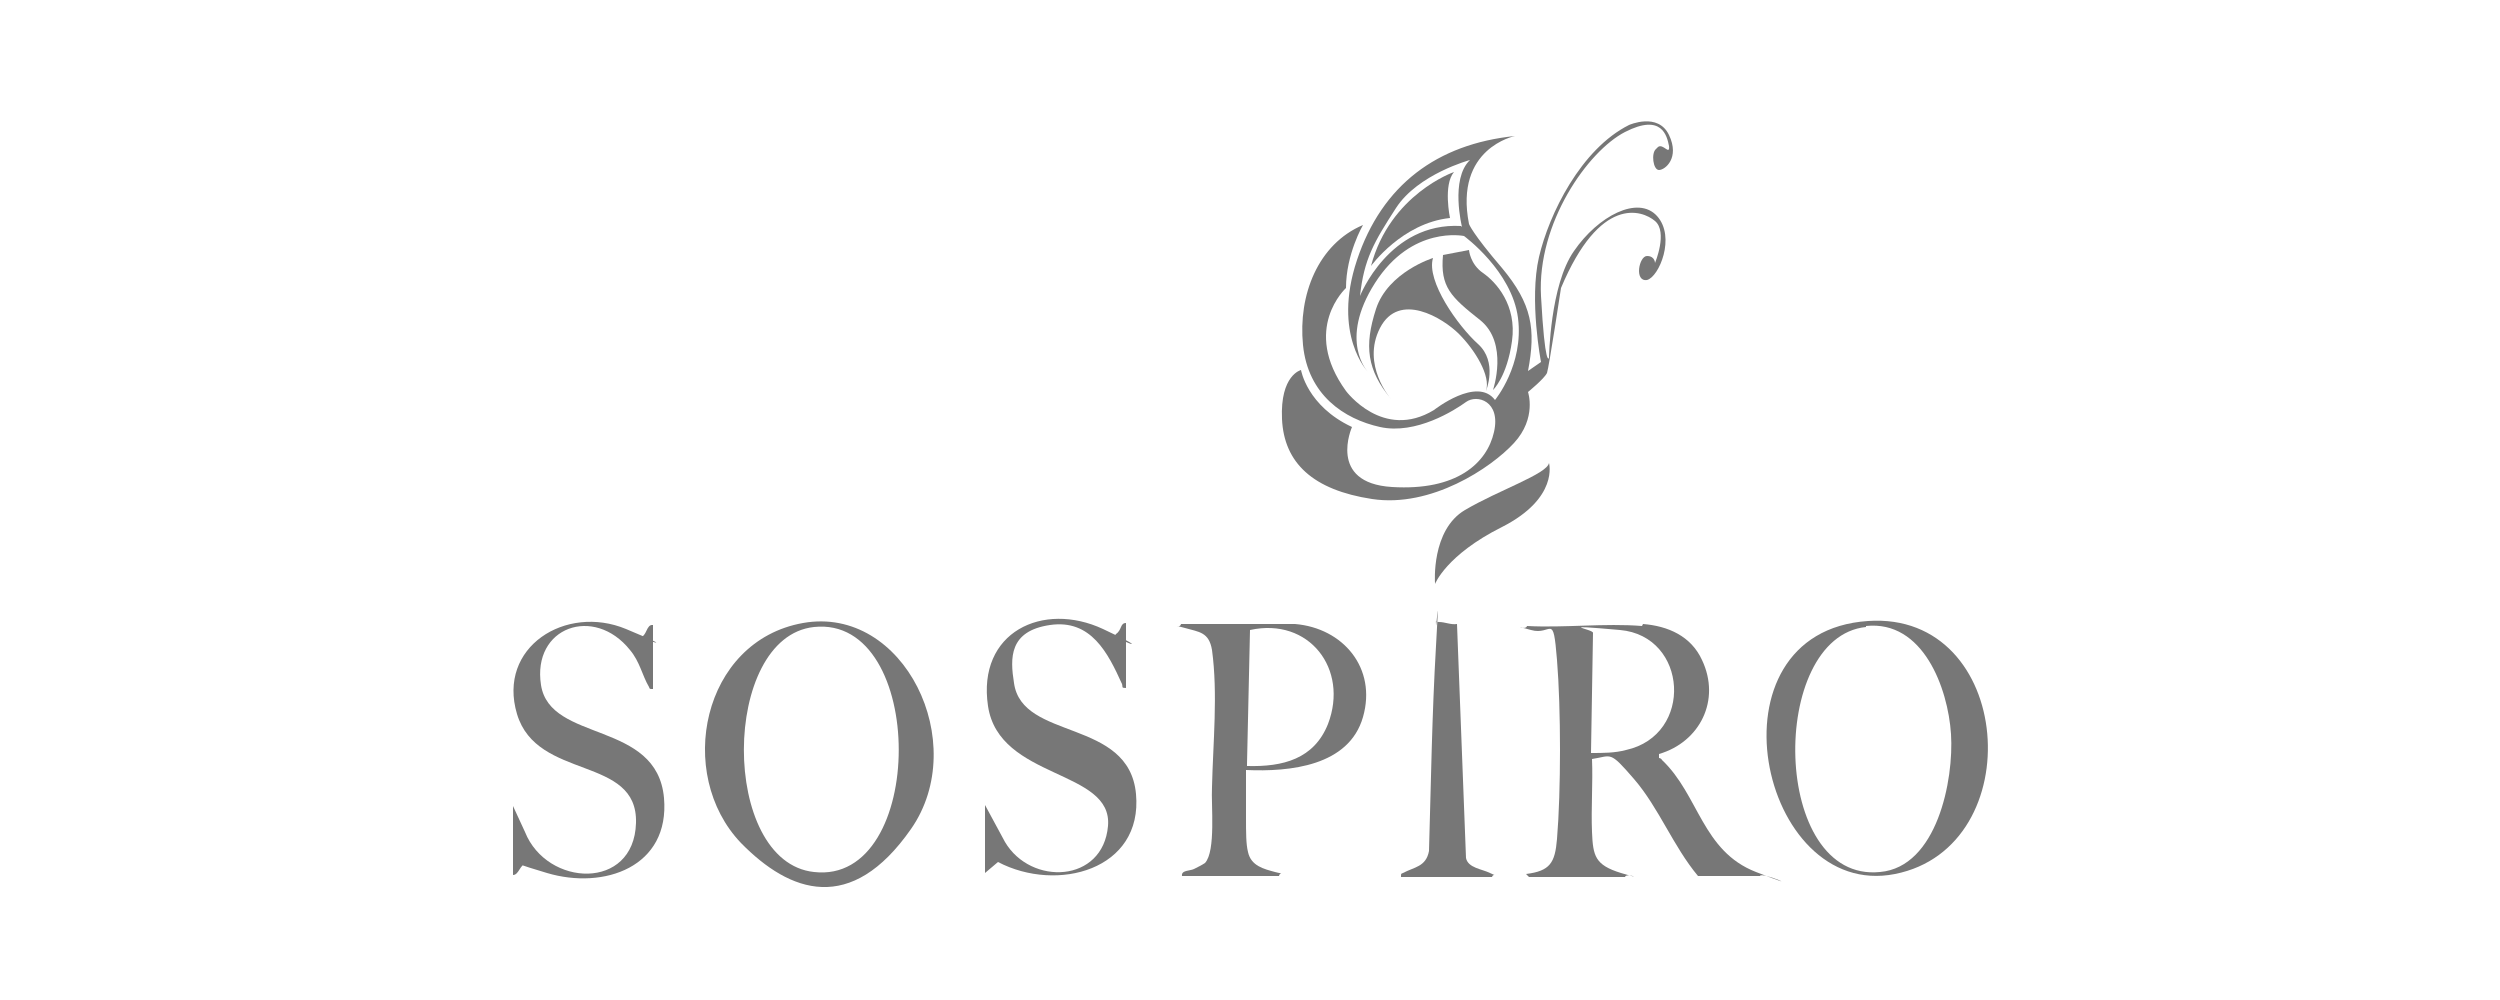 <?xml version="1.0" encoding="UTF-8"?>
<svg id="Capa_1" xmlns="http://www.w3.org/2000/svg" version="1.1" viewBox="0 0 250 100">
  <!-- Generator: Adobe Illustrator 29.4.0, SVG Export Plug-In . SVG Version: 2.1.0 Build 152)  -->
  <defs>
    <style>
      .st0 {
        fill: #777;
      }
    </style>
  </defs>
  <g>
    <path class="st0" d="M164.3,62.4c2.5.2,4.8,1.2,5.9,3.6,1.9,4-.2,8.2-4.3,9.4v.4s.2,0,.3.2c3.7,3.5,4,9.1,9.4,11.2s.5-.1.4.4h-6.2c-2.5-3-3.9-6.8-6.4-9.7s-2.2-2.3-4.2-2c.1,2.4-.1,4.9,0,7.3s.3,3.3,2.9,4.1.5-.1.4.4h-9.6s-.3-.3-.3-.3c2.4-.3,2.9-1.1,3.1-3.5.4-4.8.4-13,0-17.9s-.5-2.4-2.6-3-.5.1-.4-.4c3.7.2,7.8-.3,11.5,0ZM159.1,75.3c1.2,0,2.4,0,3.5-.3,6.8-1.5,6.2-11.4-.6-12s-2.6-.1-2.7.3l-.2,12Z"/>
    <path class="st0" d="M186.8,62.1c14.6-1,16.3,22.6,2.7,25.3s-19.2-24.2-2.7-25.3ZM186.6,62.7c-9.8,1-9.5,25.6,1.4,24.5,5.7-.5,7.4-9.2,7.1-13.8s-2.8-11.4-8.5-10.8Z"/>
    <path class="st0" d="M74.1,84.3c-6.6-6.9-3.9-20.2,6.2-22s16.8,12,10.8,20.6-12.1,6.4-17,1.4ZM81.4,62.7c-9.3,1-9.4,23.5,0,24.5,11.3,1.3,11.3-25.7,0-24.5Z"/>
    <path class="st0" d="M129.5,62.4c4.8.4,8.2,4.4,6.8,9.3s-7.3,5.5-11.7,5.3c0,1.5,0,3.1,0,4.7s0,2.7.2,3.5c.3,1.4,1.6,1.7,2.7,2s.5-.1.4.4h-9.7c-.1-.6.8-.5,1.2-.7s.8-.4,1.1-.6c1.1-1.2.6-5.8.7-7.6.1-4.4.6-9.3,0-13.7-.3-1.8-1.3-1.8-2.7-2.2s-.5.1-.4-.4h11.3ZM125,63l-.3,13.4v.2c3.6.1,6.7-.7,8.1-4.2,2.1-5.5-1.9-10.7-7.8-9.4Z"/>
    <path class="st0" d="M65.3,62.4v6.5c-.4,0-.3,0-.4-.2-.7-1.2-.9-2.5-1.9-3.7-3.6-4.5-9.8-2.3-8.9,3.5.9,5.8,11.6,3.5,12.3,11.3.6,6.9-6,9.2-11.7,7.5s-2-.9-2.1-.9c-.6,0-.7,1.1-1.3,1.1v-6.9l1.2,2.6c2.2,5.5,10.9,5.9,11.1-.9s-9.9-4.2-11.9-10.9,4.9-11,10.9-8.5,1.2.8,1.4.8c.7,0,.6-1.3,1.3-1.2Z"/>
    <path class="st0" d="M98.5,80.5l2,3.7c2.6,4.4,9.8,4.1,10.3-1.6s-10.9-4.6-12-12,5.5-10.5,11.5-7.7.7.9,1.3.5.4-1.1,1-1.1v6.5c-.5,0-.3-.1-.4-.4-1.4-3.1-3.1-6.5-7.2-5.9s-4,3.3-3.6,5.8c.8,5.8,11.5,3.5,12.2,11.1s-7.9,9.9-13.8,6.8l-1.3,1.1v-6.9Z"/>
    <path class="st0" d="M140.1,87.7c0-.4,0-.3.2-.4,1.1-.6,2.3-.6,2.6-2.2.2-6.9.3-13.7.7-20.5s0-1.5,0-2.1-.1-.3.3-.3c.6,0,1.2.3,1.8.2l.9,23.4c.2,1,1.6,1.1,2.4,1.5s.3,0,.2.4h-9.1Z"/>
  </g>
  <path class="st0" d="M143.5,58.3s-.4-5.3,3-7.3,8.2-3.6,8.4-4.7c0,0,1,3.5-4.7,6.4-5.6,2.8-6.7,5.7-6.7,5.7Z"/>
  <path class="st0" d="M139.1,39.9s-3-3.4-1.1-7.1,6.3-1,7.9.6,3.2,4.2,2.7,5.7c0,0,1.2-2.9-.8-4.7s-5.2-6.3-4.5-8.6c0,0-4.5,1.4-5.7,5.1s-.9,6.1,1.5,9Z"/>
  <path class="st0" d="M144.3,25.5l2.6-.5s.1,1.4,1.4,2.3,3.4,3.2,2.9,6.8-1.9,4.9-1.9,4.9c0,0,1.6-4.7-1.3-7s-4-3.3-3.7-6.5Z"/>
  <path class="st0" d="M165.6,14.9c-.5.4-.3,2.1.3,2.1s2.1-1.2,1-3.5-4-1-4-1c-4.8,2.4-8,8.9-9,13.2-1,4.3.2,10.5.2,10.5l-1.3.9c.8-4.2.4-6.7-2.6-10.3-3-3.5-3.3-4.4-3.3-4.4-1.5-7.6,4.6-8.8,4.6-8.8-7.8.8-13.3,4.9-15.8,12.4-2.5,7.5,1.1,11.2,1.1,11.2,0,0-3-3.1.7-8.9,3.7-5.8,8.9-4.7,8.9-4.7,0,0,4.8,3.5,5.4,8.2s-2.3,8.2-2.3,8.2c-1.8-2.4-6.1,1-6.1,1-5.1,3.1-8.8-1.9-8.8-1.9-4.5-6.2,0-10.3,0-10.3,0-3.4,1.7-6.3,1.7-6.3-4.5,1.9-6.5,7-6,12,.5,5,4.1,7.4,7.7,8.2,3.6.8,7.5-1.7,8.6-2.5,1.1-.8,3.5-.1,2.8,3-.7,3.1-3.7,5.9-10.2,5.5-6.5-.4-4-6-4-6-4.5-2.1-5.1-5.7-5.1-5.7,0,0-2.1.5-1.9,4.9.2,4.4,3.1,7.1,9,8,5.9.9,11.9-3.1,14.2-5.6,2.3-2.5,1.4-5.1,1.4-5.1,0,0,1.6-1.3,1.9-1.9.2-.6,1.4-8.5,1.4-8.5,3.9-9.3,8.1-7.8,9.4-6.7,1.3,1.1,0,4.2,0,4.2,0,0,0-.7-.8-.7-.8,0-1.3,2.6,0,2.4,1.2-.3,2.9-4.3,1-6.4-1.9-2.1-5.9,0-8.3,3.5-2.4,3.4-2.5,10.7-2.5,10.7,0,0-.4,1.1-.8-6.2-.4-7.3,4.7-14.5,8.4-16.4,3.7-1.9,4.2.4,4.4,1.4.1,1-.6-.3-1.1.1ZM146.1,22.6c-7.2-.4-10.1,7-10.1,7,.4-3.7,1.4-5.4,3.6-8.8,2.2-3.4,7.4-4.8,7.4-4.8-2,1.9-.8,6.7-.8,6.7Z"/>
  <path class="st0" d="M145,21.8s-.7-3.3.4-4.6c0,0-6.4,2.2-8.3,9.4,0,0,3.1-4.3,7.9-4.8Z"/>
</svg>